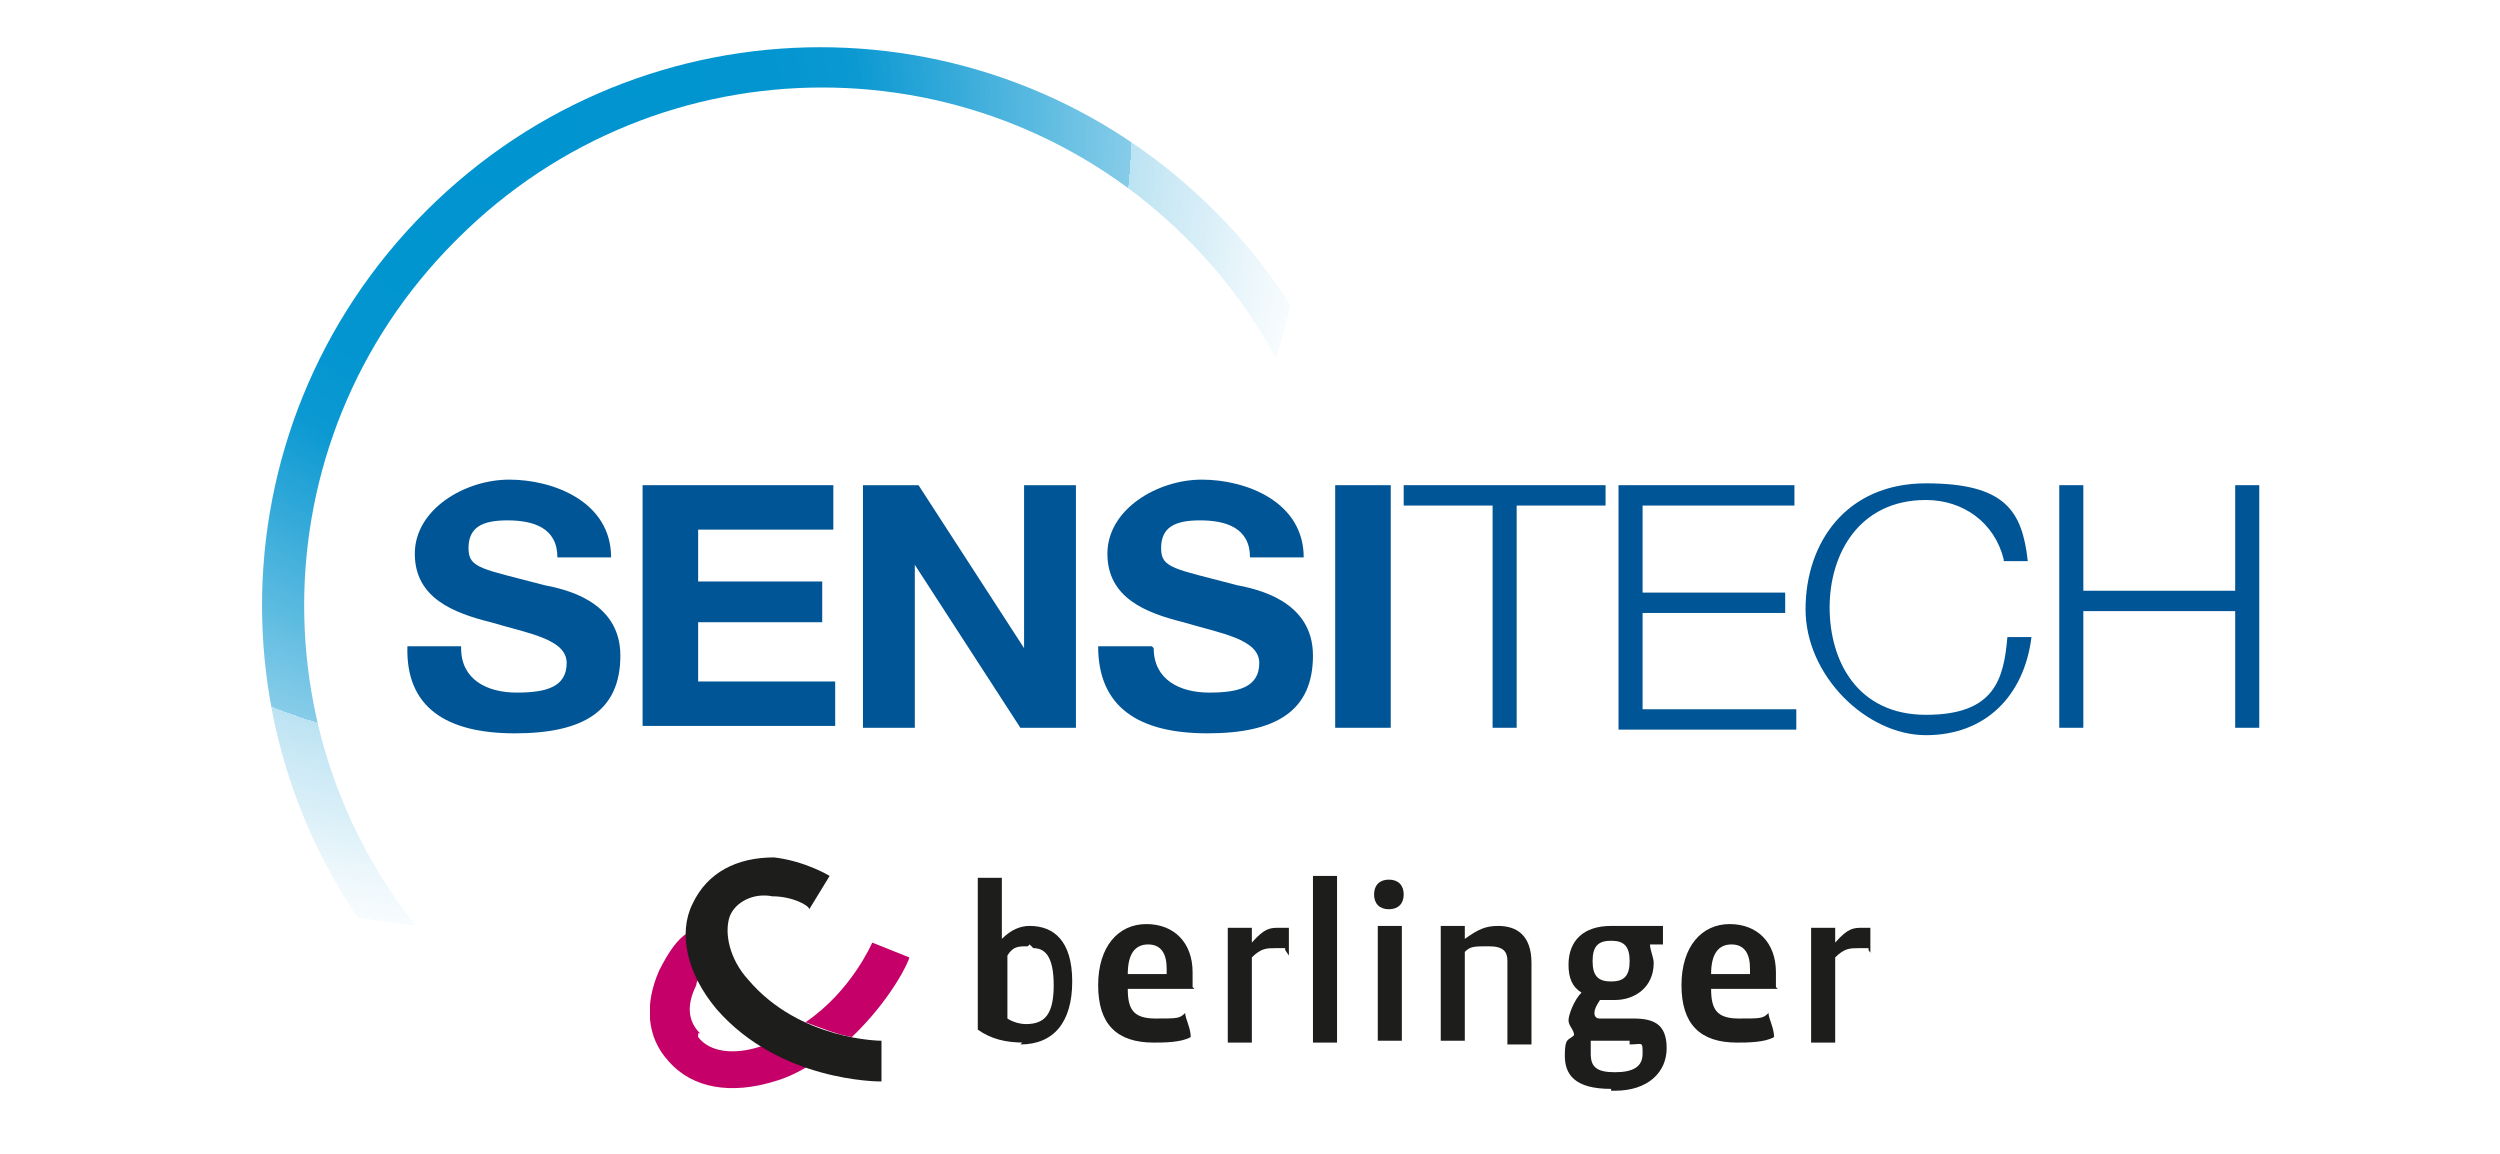 <?xml version="1.0" encoding="UTF-8"?>
<svg id="Layer_1" xmlns="http://www.w3.org/2000/svg" version="1.1" xmlns:xlink="http://www.w3.org/1999/xlink" viewBox="0 0 135 62.3">
  <!-- Generator: Adobe Illustrator 29.3.1, SVG Export Plug-In . SVG Version: 2.1.0 Build 151)  -->
  <defs>
    <style>
      .st0 {
        fill: none;
      }

      .st1 {
        fill: url(#radial-gradient);
      }

      .st2 {
        fill: #c50068;
      }

      .st3 {
        fill: #1d1d1b;
      }

      .st4 {
        fill: #005596;
      }

      .st5 {
        clip-path: url(#clippath);
      }
    </style>
    <clipPath id="clippath">
      <rect class="st0" x="35.1" y="46.2" width="65.9" height="12.6"/>
    </clipPath>
    <radialGradient id="radial-gradient" cx="47.4" cy="135.3" fx="47.4" fy="135.3" r="16.2" gradientTransform="translate(-115.1 -399.4) scale(3)" gradientUnits="userSpaceOnUse">
      <stop offset="0" stop-color="#0094d0"/>
      <stop offset=".3" stop-color="#0295d0" stop-opacity="1"/>
      <stop offset=".4" stop-color="#0c99d2" stop-opacity="1"/>
      <stop offset=".5" stop-color="#1da0d5" stop-opacity=".9"/>
      <stop offset=".6" stop-color="#34aad9" stop-opacity=".8"/>
      <stop offset=".7" stop-color="#53b6df" stop-opacity=".7"/>
      <stop offset=".7" stop-color="#78c6e6" stop-opacity=".5"/>
      <stop offset=".8" stop-color="#a5d9ee" stop-opacity=".4"/>
      <stop offset=".9" stop-color="#d7eef7" stop-opacity=".2"/>
      <stop offset=".9" stop-color="#fff" stop-opacity="0"/>
    </radialGradient>
  </defs>
  <g id="Berlinger">
    <g>
      <path class="st3" d="M55.5,51.1c-.5,0-.8,0-1.1.5v3.4c.3.2.7.3,1,.3,1,0,1.5-.5,1.5-2.1s-.5-2-1.1-2h0l-.2-.2ZM55.3,56.3c-1,0-1.8-.2-2.5-.7v-8.2h1.3v3.3h0c.5-.5,1-.7,1.5-.7,1.3,0,2.3.8,2.3,3s-1,3.4-2.8,3.4h0l.2-.2Z"/>
      <path class="st3" d="M60.9,52.6h2.1v-.3c0-.8-.3-1.3-1-1.3s-1.1.5-1.1,1.6h0ZM64.5,53.4h-3.6c0,1.1.3,1.6,1.5,1.6s1.3,0,1.6-.3c0,.3.3.8.3,1.3-.5.3-1.5.3-2,.3-2,0-3-1-3-3.1s1.1-3.3,2.6-3.3,2.5,1,2.5,2.6,0,.7,0,1h0v-.2Z"/>
      <path class="st3" d="M69.4,51.2h-.5c-.5,0-.8,0-1.3.5v4.6h-1.3v-6.2h1.3v.8h0c.7-.8,1-.8,1.5-.8s.3,0,.5,0v1.5h0l-.2-.3Z"/>
      <path class="st3" d="M70.9,56.2v-8.9h1.3v9h-1.3v-.2Z"/>
      <path class="st3" d="M74.4,56.2v-6.2h1.3v6.2h-1.3ZM75,49.1c-.5,0-.8-.3-.8-.8s.3-.8.8-.8.8.3.8.8-.3.8-.8.8h0Z"/>
      <path class="st3" d="M81.4,56.2v-4.3c0-.5-.2-.8-1-.8s-1,0-1.3.3v4.8h-1.3v-6.2h1.3v.7h0c.7-.5,1.1-.7,1.8-.7,1,0,1.8.5,1.8,2v4.4h-1.3v-.2Z"/>
      <path class="st3" d="M87,50.8c-.7,0-1,.3-1,1.1s.3,1.1,1,1.1,1-.3,1-1.1-.3-1.1-1-1.1h0ZM88,56.2h-2.1v.7c0,.7.3,1,1.3,1s1.5-.3,1.5-1,0-.5-.7-.5h0v-.2ZM87,58.8c-2,0-2.5-.8-2.5-1.8s.2-.8.5-1.1c0-.3-.3-.5-.3-.8s.3-1.1.7-1.5c-.5-.3-.7-.8-.7-1.5,0-1.3.8-2.1,2.3-2.1s.7,0,1,0h1.8v1h-.7c0,.3.2.7.2,1,0,1.3-1,2-2.1,2s-.7,0-.8,0c-.2.3-.3.5-.3.7q0,.3.3.3h1.8c1.1,0,1.8.3,1.8,1.6s-1,2.3-2.8,2.3h-.2Z"/>
      <path class="st3" d="M92.4,52.6h2.1v-.3c0-.8-.3-1.3-1-1.3s-1.1.5-1.1,1.6h0ZM96,53.4h-3.6c0,1.1.3,1.6,1.5,1.6s1.3,0,1.6-.3c0,.3.3.8.3,1.3-.5.3-1.5.3-2,.3-2,0-3-1-3-3.1s1.1-3.3,2.6-3.3,2.5,1,2.5,2.6,0,.7,0,1h0v-.2Z"/>
      <g class="st5">
        <g>
          <path class="st3" d="M100.9,51.2h-.5c-.5,0-.8,0-1.3.5v4.6h-1.3v-6.2h1.3v.8h0c.7-.8,1-.8,1.5-.8h.5v1.5h0l-.2-.3Z"/>
          <path class="st2" d="M37.8,55.8c-.7-.7-.7-1.6-.2-2.6,0,0,0-.3.2-.3-.5-.8-.7-1.6-.7-2.5-.5.3-1,1-1.5,2-.8,1.8-.7,3.6.5,4.9,1.3,1.5,3.4,1.8,5.7,1.1.7-.2,1.3-.5,1.8-.8-.8-.3-1.6-.7-2.5-1.1-1.5.5-2.8.3-3.4-.5h0v-.2ZM47.1,50.9h0s-1.1,2.6-3.6,4.3c.8.3,1.8.7,2.5.8,2.1-2,3.1-4.1,3.1-4.3l-2-.8h0Z"/>
          <path class="st3" d="M47.6,56.2h0s-4.4,0-7.2-3.3c-1-1.1-1.3-2.5-1-3.4.3-.8,1.3-1.3,2.3-1.1,1.1,0,2,.5,2,.7l1.1-1.8s-1.3-.8-3-1c-2,0-3.6.8-4.4,2.5-.8,1.6-.3,3.8,1.3,5.7,3.4,3.9,8.7,3.9,8.9,3.9v-2.1h0Z"/>
        </g>
      </g>
    </g>
  </g>
  <g>
    <g>
      <path class="st4" d="M24.9,35c0,1.7,1.4,2.4,3,2.4s2.7-.3,2.7-1.6-2.1-1.6-4.1-2.2c-2-.5-4.1-1.3-4.1-3.7s2.7-4,5.1-4,5.5,1.2,5.5,4.2h-2.9c0-1.6-1.3-2-2.7-2s-2.1.4-2.1,1.5.7,1.1,4.1,2c1,.2,4.1.8,4.1,3.8s-2,4.2-5.7,4.2-5.9-1.4-5.8-4.7h2.9Z"/>
      <path class="st4" d="M34.7,26.2h10.3v2.4h-7.3v2.8h6.7v2.2h-6.7v3.2h7.4v2.4h-10.4v-13.1Z"/>
      <path class="st4" d="M46.6,26.2h3l5.7,8.8h0v-8.8h2.8v13.1h-3l-5.7-8.8h0v8.8h-2.8v-13.1Z"/>
      <path class="st4" d="M62.3,35c0,1.7,1.4,2.4,3,2.4s2.7-.3,2.7-1.6-2.1-1.6-4.1-2.2c-2-.5-4.1-1.3-4.1-3.7s2.7-4,5.1-4,5.5,1.2,5.5,4.2h-2.9c0-1.6-1.3-2-2.7-2s-2.1.4-2.1,1.5.7,1.1,4.1,2c1,.2,4.1.8,4.1,3.8s-2,4.2-5.7,4.2-5.9-1.4-5.9-4.7h2.9Z"/>
      <path class="st4" d="M72.1,26.2h3v13.1h-3v-13.1Z"/>
      <path class="st4" d="M75.8,26.2h10.9v1.1h-4.8v12h-1.3v-12h-4.8v-1.1Z"/>
      <path class="st4" d="M87.4,26.2h9.5v1.1h-8.2v4.7h7.7v1.1h-7.7v5.2h8.3v1.1h-9.6v-13.1Z"/>
      <path class="st4" d="M108.2,30.2c-.5-2-2.2-3.2-4.2-3.2-3.6,0-5.2,2.9-5.2,5.8s1.5,5.8,5.2,5.8,4.2-1.9,4.4-4.2h1.3c-.4,3.2-2.5,5.3-5.7,5.3s-6.5-3.2-6.5-6.8,2.2-6.8,6.5-6.8,5.2,1.5,5.5,4.2h-1.3Z"/>
      <path class="st4" d="M111.2,26.2h1.3v5.7h8.2v-5.7h1.3v13.1h-1.3v-6.3h-8.2v6.3h-1.3v-13.1Z"/>
    </g>
    <path class="st1" d="M24.7,12.9c10.9-10.9,28.5-10.9,39.4,0,3.9,3.9,6.4,8.7,7.5,13.8l1.8-1.8c-1.3-4.9-3.9-9.6-7.8-13.5-11.8-11.8-30.8-11.8-42.6,0-11.8,11.8-11.8,30.8,0,42.6s5.3,4.4,8.3,5.9l1.7-1.7c-3.1-1.4-5.9-3.3-8.4-5.8-10.9-10.9-10.9-28.5,0-39.4Z"/>
  </g>
</svg>